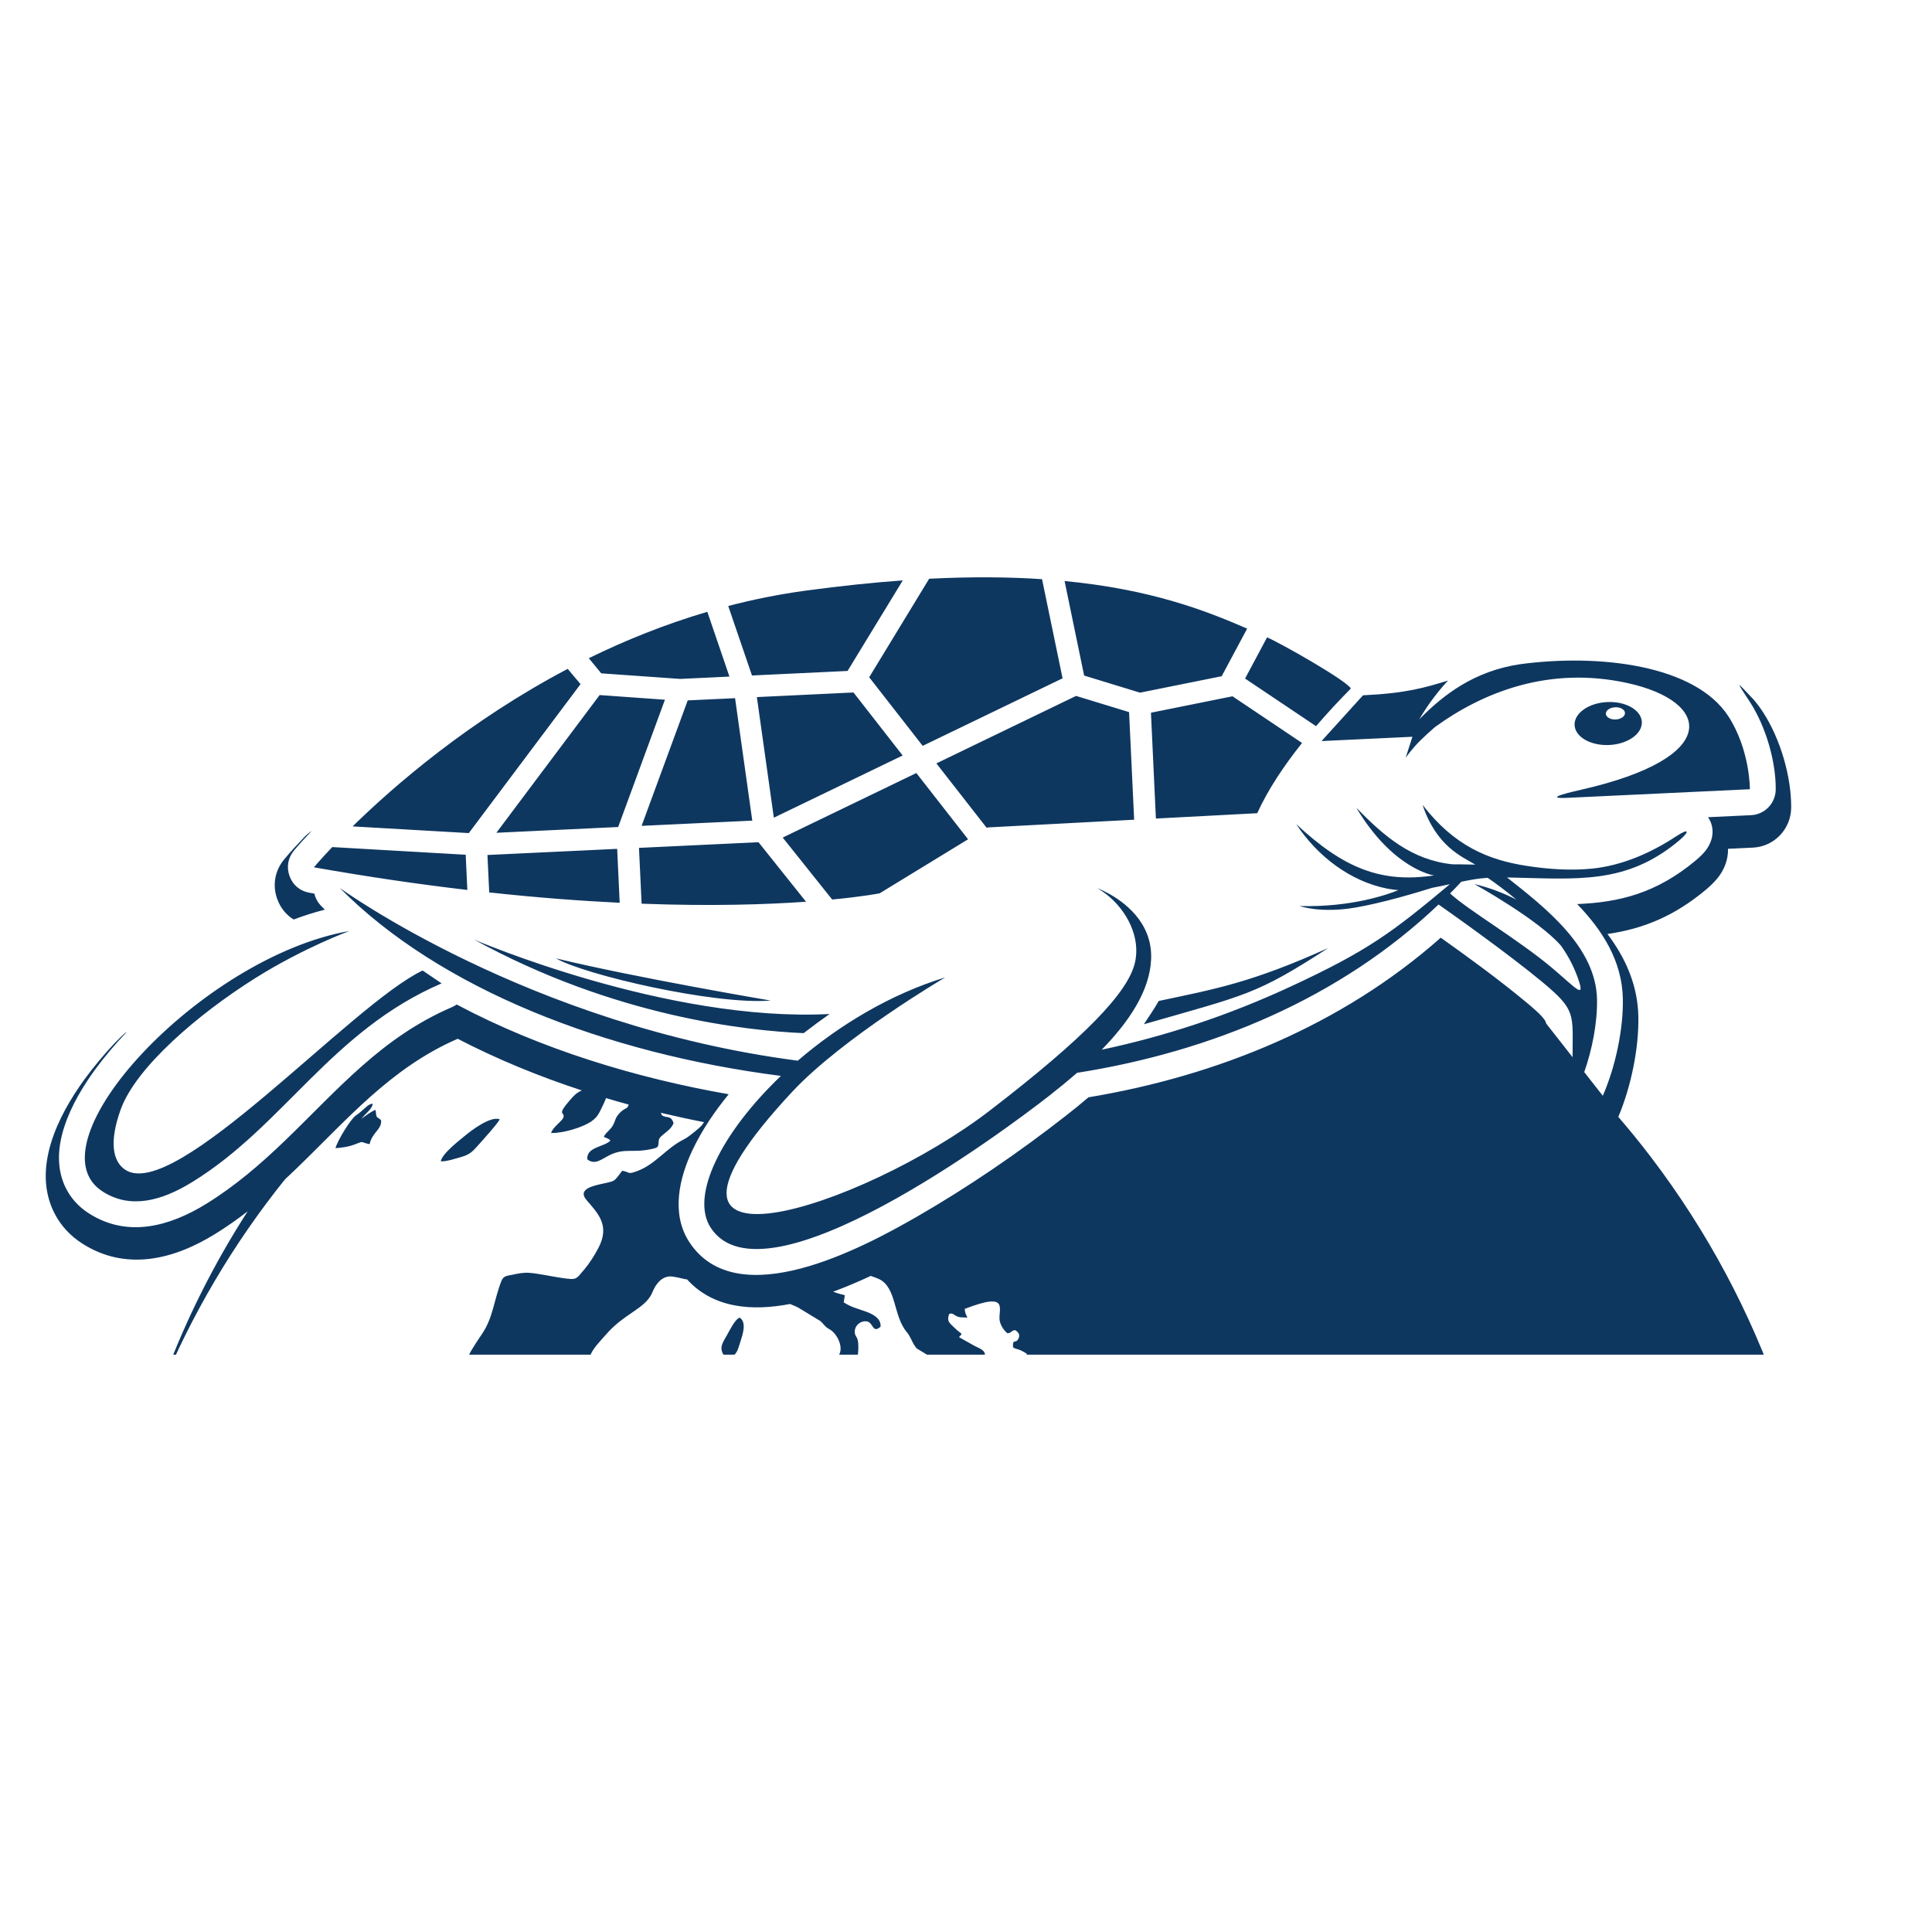 <?xml version="1.0" encoding="UTF-8"?> <svg xmlns="http://www.w3.org/2000/svg" width="512" height="512" viewBox="0 0 512 512" fill="none"><g clip-path="url(#clip0_508_124)"><path fill-rule="evenodd" clip-rule="evenodd" d="M469.079 527.28C454.56 565.924 429.471 601.089 394.395 628.011C294.524 704.698 151.661 685.531 75.31 585.222C56.42 560.396 43.374 532.921 35.944 504.47C-49.262 506.129 -131.846 508.714 -211.046 512.16C-70.855 500.032 87.838 493.188 255.935 493.188C424.032 493.188 582.709 500.032 722.916 512.16C643.91 508.73 561.537 506.145 476.557 504.487C474.291 513.006 471.556 521.411 468.318 529.637C468.577 528.857 468.836 528.076 469.095 527.296L469.079 527.28ZM83.192 229.848C83.192 229.848 84.86 227.832 88.048 224.483L123.416 226.516L123.853 235.847C111.325 234.384 97.76 232.417 83.192 229.848ZM425.926 186.051C430.847 185.823 434.958 188.18 435.104 191.318C435.249 194.456 431.381 197.203 426.46 197.431C421.539 197.658 417.428 195.301 417.282 192.163C417.137 189.026 421.005 186.278 425.926 186.051ZM428.03 187.432C429.422 187.367 430.588 188.034 430.636 188.928C430.685 189.822 429.584 190.603 428.176 190.668C426.784 190.733 425.618 190.066 425.57 189.172C425.521 188.278 426.622 187.497 428.03 187.432ZM112.021 257.21C113.947 258.478 115.112 259.34 117.022 260.608C87.806 273.191 75.293 298.228 51.062 313.184C42.661 318.387 34.439 320.419 27.203 315.769C7.52 303.137 53.215 253.633 92.597 246.724C92.597 246.724 80.505 251.146 67.637 259.226C52.535 268.72 36.025 282.815 31.978 294.049C28.854 302.731 29.923 307.819 33.16 309.982C46.384 318.81 93.115 266.135 112.004 257.194L112.021 257.21ZM307.052 265.273C322.057 262.103 331.737 260.38 352.002 251.227C332.805 263.697 330.247 263.648 303.151 271.435C304.333 269.549 305.709 267.696 307.068 265.273H307.052ZM212.976 273.792C197.874 273.158 162.717 269.37 125.65 249C125.65 249 176.702 270.996 219.855 268.72C217.654 270.265 215.339 271.955 212.976 273.792ZM399.38 232.531C409.707 240.692 422.948 251.016 423.223 264.818C423.352 271.159 421.879 278.312 419.84 284.116L424.761 290.391C428.176 282.572 430.232 272.557 430.07 264.688C429.875 254.657 424.663 246.529 417.962 239.587C429.001 239.131 438.924 236.79 449.38 228.028C450.254 227.296 451.128 226.483 451.857 225.605C453.993 223.004 454.641 219.509 452.65 216.566C456.454 216.387 460.258 216.208 464.061 216.029C467.687 215.851 470.552 212.875 470.585 209.218C470.649 201.625 467.865 192.407 463.802 186.116C460.338 180.751 459.481 179.808 464.66 185.319C465.615 186.424 466.489 187.595 467.283 188.831C471.782 195.789 474.745 205.738 474.68 214.046C474.631 219.72 470.18 224.37 464.531 224.63C462.329 224.727 460.144 224.841 457.943 224.939C458.008 227.735 456.988 230.531 455.078 232.823C454.188 233.896 453.184 234.856 452.116 235.75C443.893 242.643 435.703 246.122 425.991 247.52C430.782 253.861 434.019 261.079 434.181 269.403C434.343 277.58 432.336 287.758 428.872 295.984C431.834 299.431 434.715 302.958 437.499 306.616C452.666 326.532 464.045 348.154 471.799 370.622C560.242 373.825 644.493 378.962 722.932 385.742C643.198 382.279 560.031 379.678 474.21 378.019L471.701 377.971L470.164 377.938H469.209L468.853 377.906H467.752L467.234 377.873H466.716C414.045 376.881 360.37 376.28 305.903 376.036C289.328 375.971 272.688 375.922 255.967 375.922C236.414 375.922 216.942 375.971 197.583 376.069H196.433L192.872 376.101H189.149L185.135 376.15H183.403C172.396 376.231 161.406 376.312 150.464 376.41C24.468 377.564 -96.785 380.751 -210.998 385.725C-132.169 378.897 -47.481 373.76 41.431 370.557C42.402 367.761 43.438 364.965 44.523 362.201C44.264 362.981 44.005 363.762 43.746 364.542C49.427 349.406 56.744 334.807 65.63 321.021C62.846 323.167 59.965 325.199 56.954 327.052C46.012 333.815 33.338 336.953 21.781 329.539C18.641 327.524 16.083 324.792 14.4 321.46C8.411 309.608 15.338 295.724 22.396 286.034C24.791 282.75 27.462 279.564 30.327 276.491C30.505 276.312 33.645 273.11 33.468 273.614C30.457 276.784 27.657 280.084 25.164 283.498C19.078 291.855 12.263 304.6 17.491 314.94C18.867 317.672 20.955 319.883 23.529 321.541C33.791 328.125 44.976 325.004 54.672 319.021C62.312 314.306 68.997 308.551 75.455 302.341C89.667 288.652 101.095 274.947 119.742 266.916C120.195 266.72 120.632 266.477 121.02 266.2C143.406 278.117 168.884 285.758 193.115 289.985C189.344 294.586 185.993 299.561 183.549 304.714C179.972 312.225 177.787 321.687 182.675 329.166C195.365 348.561 228.693 330.661 243.018 322.419C256.502 314.664 270.066 305.381 282.351 295.773C284.423 294.163 286.463 292.505 288.454 290.798C322.721 285.091 355.66 271.646 381.818 248.496C389.458 253.926 397.179 259.567 404.317 265.485C404.883 265.956 406.081 266.932 407.198 267.972C408.331 269.013 409.383 270.118 409.642 270.866C409.675 270.964 409.707 271.094 409.739 271.224L416.748 280.165C416.748 268.639 417.8 267.777 408.655 260.185C399.623 252.69 384.893 242.269 381.235 239.7C355.061 264.607 320.972 278.702 285.427 284.311C282.999 286.425 280.522 288.44 278.111 290.343C265.955 299.853 202.536 347.049 188.356 325.378C182.788 316.859 191.286 300.081 206.955 285.124C160.354 279.174 116.537 262.055 90.023 235.295C90.023 235.295 140.234 271.842 211.422 281.092C222.332 271.711 235.977 263.453 250.48 259.031C250.48 259.031 223.335 274.963 209.868 289.416C160.58 342.35 228.758 320.11 262.248 294.358C287.693 274.8 298.797 263.079 300.723 255.308C302.423 248.479 298.619 241.196 293.148 236.953C292.403 236.368 291.61 235.847 290.817 235.392C290.817 235.392 291.902 235.782 293.455 236.611C297.68 238.855 305.45 244.334 305.061 254.153C304.737 262.575 299.169 270.801 291.966 278.182C308.347 274.719 325.165 269.289 342.161 261.388C362.459 251.959 368.868 247.179 384.229 234.319C382.627 234.661 381.057 235.002 379.487 235.295C375.715 236.481 366.44 239.278 359.205 240.513C349.898 242.107 344.443 240.107 344.443 240.107C358.153 240.481 367.8 237.034 370.584 235.896C369.629 235.815 368.658 235.685 367.671 235.506C357.91 233.588 349.186 227.003 343.504 218.387C356.097 230.125 366.036 234.092 380.053 231.994C379.811 231.994 369.111 230.255 359.448 214.079C366.877 221.687 374.113 227.897 384.909 229.052C386.172 229.052 388.308 229.068 390.979 229.133C387.483 227.036 380.685 224.353 376.994 213.298C385.346 224.142 394.395 227.93 404.738 229.491C410.387 230.352 416.23 230.759 421.928 230.19C429.811 229.393 437.451 226.077 444.168 221.655C447.859 219.232 447.713 220.452 444.994 222.744C430.911 234.563 417.849 232.905 399.38 232.531ZM384.278 236.758C388.988 241.164 402.52 249.048 411.568 256.722C417.428 261.697 419.937 264.672 418.464 260.104C417.347 256.657 415.777 253.584 413.721 250.674C407.716 243.684 390.72 234.287 390.72 234.287C394.637 235.197 398.441 236.66 401.84 238.4C399.056 236.075 396.353 234.059 394.249 232.628C391.513 232.807 389.717 233.181 387.256 233.669C386.042 234.969 385.557 235.49 384.31 236.742L384.278 236.758ZM361.212 184.262C372.85 183.709 377.625 182.214 383.728 180.36C381.364 182.929 378.597 186.376 376.104 190.651C382.578 184.035 390.72 177.857 402.731 176.036C423.692 173.191 449.218 176.166 458.056 189.855C463.819 198.796 463.738 209.153 463.738 209.153C447.664 209.917 431.591 210.681 415.518 211.429C407.829 211.786 417.736 209.575 419.03 209.283C456.47 200.78 453.443 185.888 431.348 181.027C410.565 176.442 393.083 183.401 380.296 192.667C380.264 192.7 376.573 195.87 374.906 197.821C373.223 199.772 372.51 200.812 372.51 200.812L374.307 195.252L350.222 196.39C353.88 192.342 357.554 188.31 361.212 184.262ZM93.439 219.005C104.559 208.128 124.274 191.042 150.447 177.255L153.847 181.303L124.241 220.777L93.439 219.005ZM158.897 184.197L176.216 185.433L163.818 219.167L131.542 220.695L158.897 184.213V184.197ZM163.559 224.971L164.222 239.245C153.83 238.741 142.289 237.88 129.648 236.498L129.178 226.581L163.542 224.955L163.559 224.971ZM182.27 185.612L194.799 185.026L199.363 217.476L170.033 218.858L182.254 185.612H182.27ZM201.014 223.199L213.607 238.969C203.167 239.7 188.583 240.188 170.033 239.489L169.337 224.695L201.014 223.199ZM156.048 174.426C165.744 169.679 176.233 165.436 187.45 162.136L193.309 179.304L180.263 179.921L159.334 178.442L156.048 174.443V174.426ZM193.002 160.591C199.606 158.868 206.453 157.486 213.494 156.527C222.769 155.275 231.332 154.381 239.247 153.812L224.614 177.808L199.282 179.011L192.986 160.591H193.002ZM246.239 153.373C257.521 152.804 267.411 152.901 276.152 153.487L281.591 179.759L244.524 197.658L230.344 179.483L246.239 153.373ZM287.305 179.027L282.125 153.974C305.045 156.185 319.451 161.778 330.506 166.59L323.757 179.206L302.115 183.563L287.305 179.027ZM335.783 168.899C339.571 170.557 356.696 180.247 357.991 182.458C354.948 185.547 351.808 188.896 348.765 192.44L329.956 179.824L335.783 168.915V168.899ZM326.622 184.522L345.058 196.894C340.348 202.812 336.091 209.12 333.177 215.509L306.324 216.924L305.013 188.879L326.638 184.522H326.622ZM299.218 188.717L300.561 217.233L261.714 219.281L261.503 219.411L248.149 202.308L285.168 184.425L299.218 188.717ZM226.184 183.514L239.214 200.211L205.077 216.696L200.577 184.734L226.2 183.514H226.184ZM242.84 204.861L256.55 222.419L233.112 236.742C233.112 236.742 228.871 237.587 220.535 238.384L207.424 221.963L242.84 204.861ZM147.34 253.975C154.947 258.364 189.311 266.346 204.235 265.16C204.235 265.16 168.69 259.144 147.34 253.975ZM-231.215 424.874L-269.706 426.776L-267.052 480.978L-287.123 481.97L-289.777 427.767L-328.269 429.67L-329.143 411.884L-232.072 407.072L-231.198 424.857L-231.215 424.874ZM-218.913 478.54L-221.454 406.519L-151.901 404.031C-144.795 403.771 -138.903 405.804 -134.193 410.096C-129.498 414.388 -127.022 419.964 -126.779 426.825L-126.714 428.775C-126.52 434.124 -127.993 438.888 -131.133 443.05C-134.273 447.211 -138.498 450.187 -143.84 451.959L-123.833 475.142L-146.575 475.955L-164.996 453.845L-199.619 455.08L-198.809 477.824L-218.88 478.54H-218.913ZM-153.827 421.931L-200.752 423.606L-200.25 437.912L-195.345 437.733L-195.62 429.767L-151.253 428.19C-150.104 428.158 -148.922 428.336 -148.032 429.101C-147.287 429.735 -146.996 430.564 -146.931 431.523C-146.818 430.97 -146.769 430.369 -146.802 429.735L-146.867 427.979C-146.931 426.06 -147.611 424.548 -148.874 423.459C-150.136 422.37 -151.804 421.866 -153.859 421.931H-153.827ZM-192.788 437.636L-153.228 436.221C-151.172 436.156 -149.57 435.522 -148.421 434.352C-147.919 433.848 -147.53 433.263 -147.255 432.612C-147.676 432.547 -148.113 432.531 -148.534 432.547L-192.901 434.124L-192.772 437.636H-192.788ZM-58.326 400.747L-11.175 471.484L-34.742 472.167L-43.224 459.014L-90.975 460.396L-98.582 474.004L-122.15 474.687L-79.126 401.333L-58.326 400.731V400.747ZM-68.233 419.883L-81.991 444.383L-74.367 444.155L-65.594 428.532L-55.947 443.619L-53.098 443.537L-68.233 419.866V419.883ZM-69.123 444.009L-56.028 443.635L-62.891 432.905L-69.123 444.009ZM68.528 470.33L15.598 422.874L16.358 471.159L-3.729 471.484L-4.862 399.414L16.245 399.073L69.175 446.529L68.414 398.244L88.502 397.919L89.635 469.988L68.528 470.33ZM177.188 469.809L105.028 470.492L104.866 452.674L119.904 452.528C116.585 451.715 113.461 450.317 110.791 448.041C108.573 446.155 106.987 443.944 105.902 441.489C106.55 442.253 107.278 442.985 108.087 443.684C113.024 447.894 119.531 449.146 125.86 449.081L178.563 448.577V450.447C178.644 450.219 178.677 449.975 178.677 449.715L178.628 444.561C178.628 443.879 178.402 443.326 177.948 442.919C177.495 442.513 176.929 442.318 176.249 442.318L123.351 442.822C116.456 442.887 111.082 441.294 107.262 438.026C103.442 434.774 101.499 430.157 101.435 424.175L101.37 417.379C101.305 411.412 103.183 406.746 106.97 403.381C110.758 400.016 116.083 398.293 122.914 398.228L192.516 397.561L192.678 415.379L123.788 416.03C123.108 416.03 122.542 416.241 122.105 416.664C121.668 417.086 121.441 417.623 121.457 418.322L121.506 423.362C121.506 424.045 121.733 424.597 122.186 425.004C122.639 425.41 123.206 425.605 123.885 425.605L126.54 425.573L126.508 422.272L197.745 421.59L197.566 403.04L200.237 403.007L200.448 425.947L185.378 426.093C188.275 426.89 190.752 428.174 192.808 429.93C196.66 433.23 198.619 437.815 198.683 443.716L198.748 450.821C198.797 456.722 196.935 461.339 193.131 464.672C189.328 468.005 184.018 469.696 177.188 469.761V469.809ZM280.652 397.724C287.353 397.74 293.018 400.081 297.648 404.731C302.277 409.38 304.592 415.038 304.559 421.687V423.849C304.527 430.71 302.39 436.319 298.15 440.66C293.892 445 288.454 447.163 281.833 447.146L230.684 446.984L230.619 469.631L210.532 469.566L210.758 397.496L280.668 397.724H280.652ZM277.528 415.526L230.781 415.379L230.733 429.8H235.783L235.815 421.655L280.004 421.801C281.235 421.801 282.4 422.077 283.323 422.906C283.97 423.492 284.294 424.142 284.391 424.939C284.44 424.597 284.472 424.256 284.472 423.898V421.736C284.472 419.948 283.841 418.468 282.546 417.298C281.251 416.127 279.584 415.542 277.528 415.526ZM238.518 429.816L277.593 429.946C279.648 429.946 281.299 429.393 282.562 428.255C283.209 427.67 283.695 427.02 284.019 426.256C283.598 426.174 283.161 426.142 282.724 426.142L238.535 425.995V429.816H238.518ZM394.233 446.496L394.459 422.191C394.476 420.403 393.909 418.94 392.76 417.802C391.61 416.664 390.138 416.078 388.373 416.062L339.781 415.591C338.065 415.574 336.625 416.127 335.459 417.249C334.294 418.371 333.695 419.818 333.679 421.606L333.452 445.911C333.436 447.699 334.003 449.162 335.152 450.3C336.269 451.422 337.661 451.991 339.312 452.04C338.697 451.357 338.486 450.561 338.486 449.634L338.713 425.329C338.713 424.337 338.972 423.492 339.7 422.809C340.429 422.126 341.238 421.85 342.242 421.866L390.834 422.337C391.853 422.337 392.727 422.614 393.456 423.329C394.168 424.028 394.411 424.874 394.395 425.865V426.76C394.119 426.711 393.828 426.678 393.537 426.678L344.945 426.207C343.957 426.207 343.132 426.467 342.403 427.15C341.675 427.849 341.416 428.678 341.416 429.67L341.206 452.04L388.017 452.479C389.798 452.495 391.271 451.942 392.436 450.821C393.601 449.699 394.2 448.252 394.217 446.464L394.233 446.496ZM414.579 419.411L414.288 449.683C414.223 455.795 412.151 460.787 408.04 464.656C403.945 468.525 398.668 470.443 392.242 470.378L335.039 469.826C328.613 469.761 323.368 467.761 319.305 463.81C315.242 459.86 313.235 454.836 313.3 448.723L313.591 418.452C313.656 412.339 315.744 407.348 319.888 403.479C324.032 399.609 329.309 397.707 335.735 397.756L392.938 398.309C399.364 398.374 404.592 400.374 408.623 404.324C412.653 408.275 414.644 413.298 414.579 419.411ZM427.739 470.72L428.872 398.65L498.474 399.756C505.58 399.87 511.375 402.194 515.842 406.73C520.31 411.266 522.495 416.956 522.381 423.833L522.349 425.784C522.268 431.133 520.552 435.815 517.202 439.814C513.851 443.814 509.481 446.561 504.058 448.041L522.851 472.232L500.093 471.874L482.822 448.837L448.182 448.284L447.826 471.029L427.739 470.704V470.72ZM495.625 417.541L448.684 416.794L448.458 431.1L453.556 431.182L453.686 423.085L498.069 423.801C499.218 423.817 500.384 424.061 501.242 424.874C501.792 425.41 502.067 426.044 502.164 426.743C502.213 426.402 502.245 426.044 502.245 425.687L502.278 423.931C502.31 422.012 501.711 420.468 500.497 419.314C499.283 418.159 497.648 417.574 495.609 417.541H495.625ZM456.34 431.23L495.512 431.848C497.567 431.881 499.186 431.344 500.4 430.222C501.015 429.653 501.468 429.003 501.792 428.223C501.468 428.174 501.128 428.141 500.789 428.141L456.405 427.426L456.34 431.198V431.23ZM625.15 421.297L586.626 420.175L585.072 474.41L564.984 473.825L566.247 430.044L530.588 429.003L530.717 424.727L566.376 425.768L566.554 419.59L528.031 418.468L528.549 400.666L625.684 403.479L625.166 421.281L625.15 421.297ZM720.602 450.609L654.221 448.236L653.881 457.909L659.044 458.088L659.174 454.576L725.555 456.95L726.186 438.888L729.051 438.985L728.258 461.29L722.884 461.095L722.285 478.15L633.162 474.979L635.703 402.958L724.632 406.129L724.001 423.931L655.159 421.476L654.82 431.051L659.983 431.23L660.096 427.816L728.938 430.271L729.601 411.608L732.466 411.705L731.657 434.628L721.168 434.254L720.585 450.593L720.602 450.609ZM735.768 479.223L739.297 407.234L808.818 410.681C815.924 411.038 821.622 413.542 825.943 418.224C830.265 422.906 832.256 428.678 831.916 435.522L831.819 437.473C831.56 442.822 829.683 447.439 826.219 451.325C822.739 455.21 818.271 457.811 812.8 459.112L830.783 483.921L808.057 482.799L791.563 459.193L756.957 457.486L755.84 480.214L735.768 479.223ZM805.387 428.336L758.494 426.012L757.798 440.302L763.01 440.562L763.415 432.385L807.75 434.579C808.899 434.644 810.065 434.921 810.89 435.766C811.327 436.221 811.586 436.742 811.699 437.294C811.716 437.099 811.748 436.888 811.748 436.677L811.829 434.921C811.926 433.002 811.392 431.442 810.21 430.255C809.045 429.068 807.426 428.418 805.387 428.32V428.336ZM765.924 440.708L804.788 442.627C806.843 442.724 808.478 442.237 809.741 441.164C810.421 440.578 810.939 439.863 811.279 439.018C811.003 438.969 810.744 438.953 810.469 438.936L766.134 436.742L765.94 440.692L765.924 440.708ZM-4.182 477.629L-1.285 481.986L-30.906 482.848L-39.388 469.696L-84.257 470.996L-91.865 484.604L-113.539 485.238L-113.231 485.595L-142.561 486.636L-160.981 464.526L-191.8 465.631L-190.991 488.376L-216.177 489.27L-216.339 484.815L-193.71 484.002L-194.52 461.258L-163.701 460.152L-145.28 482.263L-115.95 481.222L-116.258 480.865L-94.584 480.231L-86.977 466.623L-42.107 465.322L-33.626 478.475L-4.199 477.629H-4.182ZM-124.335 419.444C-120.936 423.801 -119.252 429.003 -119.042 434.807L-118.977 436.758C-118.767 442.611 -120.402 448.008 -123.914 452.674C-126.553 456.169 -129.838 458.819 -133.626 460.721L-137.074 456.722C-132.962 454.804 -129.418 452.04 -126.617 448.317C-123.105 443.651 -121.47 438.254 -121.68 432.401L-121.745 430.45C-121.891 426.483 -122.716 422.793 -124.335 419.46V419.444ZM-261.856 437.278L-259.201 491.464L-284.371 492.716L-284.598 488.229L-261.92 487.107L-264.575 432.921L-226.083 431.019L-226.99 412.583L-224.497 412.453L-223.38 435.376L-261.872 437.278H-261.856ZM-289.518 438.644L-325.533 440.432L-325.76 435.945L-289.745 434.157L-289.518 438.644ZM23.416 436.758L24.128 481.759L-1.075 482.165L-1.139 477.759L21.425 477.402L20.712 432.401L70.049 476.621L94.717 476.231L93.568 403.446L96.206 403.397L97.42 480.588L72.752 480.978L23.416 436.758ZM201.888 438.335C205.012 442.074 206.372 446.724 206.42 451.796L206.485 458.901C206.55 465.062 204.672 470.606 199.994 474.703C195.122 478.979 188.712 480.377 182.4 480.426L107.683 481.141L107.634 476.751L179.68 476.069C185.993 476.004 192.403 474.622 197.275 470.346C201.953 466.249 203.814 460.689 203.766 454.544L203.701 447.439C203.669 444.188 203.102 441.099 201.872 438.335H201.888ZM238.405 457.616L238.34 480.263L213.138 480.182V475.825L235.637 475.89L235.702 453.243L284.294 453.389C291.303 453.406 297.518 451.178 302.439 446.138C307.424 441.034 309.561 434.628 309.577 427.54V425.378C309.593 421.134 308.735 417.216 307.02 413.672C310.565 418.289 312.313 423.671 312.297 429.735V431.897C312.264 438.985 310.144 445.407 305.142 450.496C300.205 455.535 293.99 457.779 286.997 457.746L238.405 457.6V457.616ZM422.316 427.475L422.025 457.746C421.96 464.298 419.759 470.053 414.984 474.573C410.112 479.174 404.042 481.043 397.421 480.995L340.218 480.442C333.582 480.377 327.544 478.377 322.737 473.695C320.714 471.728 319.176 469.549 318.075 467.192C318.674 467.94 319.321 468.655 320.034 469.338C324.841 474.02 330.879 476.02 337.515 476.085L394.718 476.638C401.339 476.703 407.409 474.817 412.281 470.216C417.056 465.713 419.257 459.957 419.322 453.389L419.613 423.118C419.646 419.33 418.966 415.802 417.477 412.615C420.843 416.842 422.365 421.882 422.316 427.491V427.475ZM529.941 478.556L533.34 482.929L503.994 482.458L486.723 459.421L455.887 458.933L455.531 481.677L430.329 481.271L430.393 476.963L452.812 477.32L453.168 454.576L484.003 455.064L501.274 478.101L529.924 478.556H529.941ZM524.874 415.298C526.137 416.94 527.173 418.68 527.966 420.5L527.852 424.646L529.358 424.695C529.908 426.987 530.151 429.409 530.119 431.913L530.086 433.864C529.989 439.733 528.112 445 524.34 449.504C521.475 452.934 517.963 455.454 513.981 457.145L510.76 452.999C514.968 451.292 518.642 448.723 521.637 445.147C525.408 440.643 527.286 435.376 527.383 429.507L527.415 427.556C527.48 423.134 526.671 419.021 524.874 415.298ZM594.282 430.856L592.728 485.092L567.542 484.36L567.671 480.084L590.025 480.734L591.579 426.499L630.103 427.621L630.637 408.958L633.47 409.039L632.806 431.978L594.282 430.856ZM727.886 465.843L730.751 465.94L729.941 488.863L635.703 485.498L635.849 481.238L727.222 484.49L727.886 465.81V465.843ZM838.002 490.408L841.175 494.797L811.861 493.35L795.367 469.744L764.564 468.216L763.447 490.944L738.277 489.692L738.488 485.482L760.744 486.587L761.861 463.859L792.664 465.387L809.158 488.993L838.002 490.424V490.408ZM834.474 426.256C838.359 431.263 839.977 437.197 839.654 443.7L839.556 445.651C839.265 451.52 837.209 456.722 833.292 461.079C830.265 464.461 826.623 466.867 822.512 468.444L819.453 464.217C823.71 462.656 827.481 460.201 830.589 456.722C834.506 452.349 836.562 447.146 836.853 441.294L836.95 439.343C837.177 434.644 836.4 430.239 834.474 426.256ZM481.478 460.266C479.244 459.567 478.775 463.063 477.998 464.656C477.14 466.395 475.36 466.558 472.397 467.582C473.854 469.062 473.433 469.013 472.3 471.078C471.507 472.541 470.811 473.516 471.588 475.418C472.559 477.792 472.009 477.873 470.973 479.548C470.374 480.523 469.144 482.295 469.128 483.531C470.374 483.401 471.022 482.848 471.588 482.23C472.284 481.482 472.77 480.621 473.514 480.165C473.417 481.954 472.381 483.449 472.851 485.482C474.647 485.709 477.788 483.076 478.629 481.547C479.244 480.409 478.823 480.1 479.876 479.466C480.734 479.727 480.458 479.531 480.847 480.279L480.992 480.588C481.608 476.524 482.093 472.427 482.498 468.297C482.433 468.249 482.368 468.184 482.287 468.102C481.769 467.501 482.287 462.266 481.883 460.965C481.672 460.266 481.689 460.526 481.494 460.266H481.478ZM440.267 539.001C441.141 538.465 442.501 536.693 443.666 535.799C446.013 534.01 452.763 533.523 454.803 529.946C455.968 527.898 454.851 529.052 456.664 528.272L456.988 525.995C455.936 526.012 455.369 526.629 454.608 527.166C453.378 528.044 451.468 528.532 449.639 529.426C448.506 529.979 448.15 530.418 447.227 530.434C447.195 530.434 447.098 530.434 447.033 530.417C446.596 529.101 446.79 528.353 447.033 526.955C445.819 527.345 445.593 528.011 444.233 528.125C444.006 525.752 444.573 525.361 444.783 523.703C442.792 524.451 437.936 530.791 437.694 531.929C437.273 533.88 437.694 533.181 436.658 534.742C435.444 536.547 433.987 539.554 437.661 538.302C439.409 537.717 439.231 538.302 440.251 539.001H440.267ZM418.933 526.288C418.642 527.15 418.529 528.532 418.982 529.182C419.516 530.32 419.014 529.361 419.84 529.946C420.325 530.287 419.953 529.946 420.277 530.271L420.633 530.726C420.633 530.726 420.698 530.84 420.746 530.905C422.041 530.856 422.122 530.58 422.948 530.466C423.239 531.604 423.19 532.645 423.838 533.539L423.935 531.669C427.771 528.873 427.706 530.775 428.37 530.71C429.714 530.027 431.818 528.824 431.963 527.296C429.681 525.15 427.674 527.881 424.469 527.377C422.365 524.939 425.133 523.492 424.356 521.557C423.061 521.476 422.3 522.923 421.815 523.914C420.228 527.166 421.815 525.036 418.95 526.288H418.933ZM370.439 630.694C374.938 632.791 383.129 621.395 385.897 617.753C390.283 611.998 394.362 607.039 397.146 599.886C398.166 597.268 399.218 595.561 400.238 593.172C401.339 590.587 400.626 586.75 398.555 585.823C398.134 586.555 397.438 587.612 396.903 588.522C396.175 589.774 395.641 590.18 394.929 591.188C391.659 595.854 392.614 597.22 387.127 601.691C385.605 602.926 383.825 604.731 382.384 606.226C378.014 610.827 378.127 612.047 375.537 617.688C374.453 620.062 369.662 628.613 370.422 630.678L370.439 630.694ZM124.128 548.203C122.008 548.821 121.538 548.854 121.118 551.081C120.826 552.642 120.842 554.983 120.179 556.072C119.029 554.381 119.758 551.276 116.812 550.967C115.307 550.821 114.999 551.829 114.53 551.812C112.522 551.048 113.494 550.235 112.361 548.788C111.082 547.146 110.192 548.268 108.897 547.374C108.897 545.683 109.625 547.407 109.415 545.309C108.33 544.805 106.792 545.521 105.53 545.537C103.83 545.553 102.908 545.066 100.868 545.293C101.03 548.008 102.163 547.26 103.053 548.658C102.713 548.886 103.102 548.821 102.422 548.87C101.418 548.951 101.127 548.415 100.237 548.203C100.981 550.983 102.244 550.951 103.118 551.503C102.713 552.414 101.111 552.885 99.654 552.544C98.489 552.268 97.825 551.211 97.016 550.512C95.705 549.374 93.001 546.155 91.334 548.675C91.755 549.244 94.216 550.447 95.608 551.406C98.456 553.324 96.627 554.414 97.291 556.153C98.651 556.153 98.133 555.73 99.088 554.966C102.26 554.674 103.053 555.861 104.721 557.242C106.291 558.543 107.537 559.567 109.026 560.917C111.26 562.949 107.828 563.03 112.263 565.664C113.898 566.639 113.51 566.477 115.485 565.956C117.152 565.517 117.556 565.794 118.35 565.696C118.431 565.696 118.495 565.68 118.576 565.664C120.065 565.387 119.369 563.973 119.224 563.306C118.868 561.876 118.916 560.526 116.828 563.144C116.067 564.087 116.1 564.672 114.74 564.753C113.979 561.908 113.801 557.21 114.675 554.267L115.954 554.121C115.744 555.812 114.918 554.544 115.744 556.738C116.1 557.698 116.456 558.982 117.281 559.323C118.301 559.73 119.224 558.852 120.243 559.242C121.441 559.681 121.279 560.819 121.943 561.648C123.076 563.095 125.553 563.241 127.301 564.266C128.142 564.753 128.887 565.322 129.826 565.859C131.38 566.753 132.173 565.81 132.658 567.273C131.202 568.216 128.045 565.68 124.808 566.46C122.979 566.899 123.254 569.679 118.706 569.094C119.224 570.72 120.195 571.191 121.846 571.809C123.254 572.346 124.662 573.077 125.973 573.841C130.473 576.491 130.036 579.125 131.93 580.019C133.905 580.946 131.849 578.963 136.479 580.848C137.968 581.45 139.489 582.084 140.849 582.669C142.743 583.482 145.705 585.157 147.469 585.075C149.12 584.994 148.295 584.523 148.732 583.807C150.787 583.417 149.072 584.279 151.759 583.238C152.665 582.881 154.073 583.092 155.158 583.189C157.748 583.417 159.463 583.645 161.535 582.523C161.244 581.32 160.629 581.255 161.001 580.101C161.487 578.605 161.859 579.255 161.179 577.467C160.516 575.743 159.544 575.613 157.311 574.118C155.109 572.638 154.899 572.801 151.807 572.394C149.622 572.102 147.421 572.086 146.207 570.866C145.899 569.306 146.271 568.85 146.967 568.102C147.599 567.989 150.528 568.07 151.273 568.135C152.584 568.265 153.296 569.696 154.656 568.802C155.902 567.143 154.041 565.631 153.426 564.851C152.584 563.778 151.969 562.347 151.176 561.421C149.865 559.892 148.829 560.965 148.683 558.218C148.505 554.869 145.656 556.072 145.462 556.088C146.223 553.503 143.39 547.959 140.752 547.65L139.942 549.374C134.455 549.975 137.32 546.577 132.448 547.894C130.765 545.537 128.045 543.83 125.31 545.521C124.096 546.269 124.193 546.464 124.161 548.187L124.128 548.203ZM88.906 304.275C90.444 304.178 92.37 303.901 93.746 303.381C96.886 302.178 95.219 302.731 97.954 303.202C98.651 300.016 101.208 299.349 100.998 296.878C99.719 295.626 99.832 296.764 99.525 294.131C98.57 294.423 96.465 295.919 95.85 296.504C96.595 295.236 98.537 294.098 98.796 292.521C97.485 292.456 96.644 294.033 94.28 295.643C92.937 296.553 89.424 302.243 88.906 304.275ZM116.812 307.754C118.155 307.901 120.956 306.974 122.38 306.568C124.42 305.982 125.261 305.121 126.378 303.885C127.333 302.812 132.205 297.447 132.416 296.618C129.955 295.691 124.711 299.756 123.513 300.747C121.83 302.146 117.2 305.657 116.812 307.754ZM146.029 300.26C149.331 300.341 154.494 298.731 156.728 297.171C158.314 296.065 158.719 295.106 159.674 293.139C159.933 292.619 160.289 291.838 160.613 291.009C162.604 291.611 164.611 292.18 166.602 292.716C166.294 294.049 165.679 293.399 164.125 295.057C162.943 296.309 163.105 297.155 162.328 298.406C161.632 299.544 160.37 300.308 160.03 301.284C160.791 301.707 161.179 301.577 161.762 302.276C160.111 303.983 155.352 303.934 155.643 307.234C157.65 308.876 159.48 307.137 161.551 306.129C165.614 304.145 167.524 305.641 172.753 304.487C174.663 304.064 174.404 303.934 174.582 302.227C174.727 300.78 177.706 299.886 178.499 297.626C177.77 295.415 176.734 296.455 175.423 295.561C175.294 295.334 175.18 295.106 175.1 294.895C178.92 295.805 182.74 296.634 186.576 297.382C186.365 297.675 186.155 297.984 185.945 298.276C185.491 298.715 184.909 299.252 184.132 299.886C183.225 300.617 182.254 301.43 181.105 302.016C176.54 304.308 173.772 308.47 169.013 310.291C166.229 311.347 167.12 310.665 164.902 310.258C162.458 313.461 163.186 312.876 159.123 313.818C157.003 314.306 153.037 315.217 155.417 317.997C158.557 321.671 161.713 324.776 158.557 330.775C157.537 332.726 156.097 334.953 154.883 336.368C152.487 339.164 153.037 339.278 148.392 338.595C145.867 338.221 142.613 337.473 140.234 337.311C138.745 337.213 137.401 337.473 135.977 337.782C134.358 338.14 133.435 338.026 132.853 339.538C130.927 344.431 130.668 349.146 127.835 353.357C122.17 361.794 124.387 359.112 125.035 362.981C125.326 364.705 124.727 366.216 124.679 367.42C124.679 367.712 124.679 367.956 124.743 368.167C96.741 368.769 69.094 369.566 41.852 370.541C42.062 369.842 42.273 369.143 42.483 368.444C50.674 348.577 61.713 329.718 75.52 312.55C76.475 311.672 77.414 310.778 78.353 309.868C91.998 296.732 103.507 283.01 121.296 275.288C131.752 280.718 142.84 285.254 154.187 288.977C152.697 289.611 151.888 290.57 150.982 291.611C147.307 295.854 149.816 294.505 149.298 296.163C149.007 297.089 146.53 298.65 146.061 300.227L146.029 300.26ZM173.643 366.558C173.805 364.493 170.244 362.802 168.771 362.754C167.346 362.705 166.521 363.323 165.161 363.501C162.879 363.794 163.494 363.485 162.636 365.355C162.199 366.298 162.086 366.981 162.215 367.485C158.978 367.533 155.74 367.582 152.503 367.647C152.94 366.981 153.393 366.233 153.83 365.534C154.607 364.249 154.899 363.989 155.805 362.851C156.938 361.421 155.886 360.591 156.534 358.966C157.213 357.226 159.496 354.95 160.694 353.552C165.549 347.976 171.166 346.789 172.931 342.383C173.788 340.221 175.569 337.945 178.191 338.302C180.214 338.579 181.153 338.985 182.092 339.066C189.085 346.772 199.428 347.488 209.366 345.569C210.046 345.862 210.791 346.138 211.455 346.48L217.379 350.073C218.382 350.934 218.528 351.568 219.823 352.268C221.652 353.259 223.368 356.446 222.558 358.608C221.636 361.047 220.373 362.9 217.395 363.03C215.096 363.144 210.839 363.225 209.415 364.542C209.674 365.16 210.953 366.103 212.458 366.948C198.311 367.046 184.229 367.192 170.227 367.387C171.409 367.143 172.574 366.899 173.675 366.59L173.643 366.558ZM192.128 359.616C195.09 359.909 195.446 358.006 196.191 355.633C196.757 353.828 197.987 350.479 196.029 349.179C194.75 349.634 193.342 352.625 192.63 353.861C191.254 356.234 190.477 357.356 192.128 359.616ZM230.765 338.123C227.576 339.619 224.339 341.001 221.037 342.22L220.762 342.318C221.62 342.643 222.639 342.952 223.886 343.245L223.594 345.147C225.78 346.496 226.832 346.642 229.389 347.553C231.332 348.252 233.549 349.374 233.355 351.601C231.121 353.503 231.51 350.43 229.664 350.17C227.949 349.943 226.233 351.471 226.557 353.373C226.718 354.348 227.285 354.202 227.431 355.974C227.512 356.933 227.463 358.055 227.35 359.014C226.589 365.843 223.19 361.794 221.296 365.875C221.15 366.184 220.924 366.525 220.648 366.867C230.555 366.802 240.493 366.769 250.464 366.769C250.059 366.525 249.703 366.265 249.428 365.631C248.764 364.119 248.764 364.282 247.826 363.355C247.243 362.786 247.259 362.835 246.709 362.412C245.851 361.746 246.223 362.315 245.867 361.404C246.369 360.819 246.094 361.128 246.725 360.689C246.935 360.543 246.968 360.526 247.194 360.364L247.502 360.12C247.502 360.12 247.372 360.039 247.324 360.006L242.97 357.372C241.901 356.283 241.383 354.283 240.331 353.048C236.673 348.723 237.66 341.294 232.999 338.985C232.497 338.741 231.671 338.449 230.749 338.123H230.765ZM77.819 243.684C75.844 242.464 74.322 240.595 73.481 238.286C72.153 234.644 72.817 230.743 75.293 227.767C76.977 225.719 78.806 223.784 80.619 221.866C81.218 221.232 81.881 220.679 82.594 220.208C81.007 221.898 79.372 223.638 77.9 225.41C76.297 227.345 75.876 229.8 76.734 232.173C77.592 234.547 79.502 236.14 81.978 236.579C82.432 236.66 82.869 236.742 83.322 236.823C83.597 238.042 84.212 239.18 85.151 240.123C85.459 240.432 85.782 240.757 86.09 241.066C83.306 241.781 80.522 242.659 77.802 243.684H77.819ZM312.135 366.997C293.52 366.834 274.792 366.737 255.935 366.737H254.753C254.737 366.005 254.462 365.517 254.478 364.542C256.744 362.786 256.145 364.038 255.692 361.193L258.638 360.721L259.253 359.6C260.403 359.551 260.224 359.811 261.001 359.291C261.212 357.73 259.464 357.356 257.975 356.511C256.485 355.665 255.433 355.08 254.187 354.381C254.575 353.519 254.414 354.479 254.818 353.454C253.75 352.641 253.475 352.414 252.487 351.438C251.532 350.495 250.901 350.073 251.532 348.236C252.439 347.813 252.698 348.431 253.556 348.821C254.689 349.309 255.11 349 256.356 349.211C256.016 348.268 255.773 348.236 255.66 346.87C267.881 342.139 264.384 347.049 264.935 350.024C265.178 351.308 266.1 352.658 266.974 353.324C268.382 353.178 267.767 352.641 269.03 352.495C269.758 352.967 270.471 353.633 269.888 354.771C269.176 356.218 268.302 354.609 268.463 357.031C269.645 357.876 269.321 357.015 272.154 358.771C271.895 359.405 271.571 359.372 271.053 359.86C271.814 360.77 272.348 360.591 272.979 361.323L273.676 362.965C273.676 362.965 273.708 363.111 273.724 363.193L273.854 363.632C273.854 363.632 273.886 363.778 273.918 363.843L275.99 363.55C277.204 365.241 275.44 361.908 276.103 363.908C276.298 364.509 276.427 364.656 277.123 364.639C280.441 364.558 282.465 364.444 285.848 364.932C288.729 365.339 288.389 363.664 289.587 362.689C292.711 360.169 294.815 365.209 298.052 365.013C299.412 364.932 301.872 364.347 302.989 363.745C304.317 363.03 305.077 361.437 306.421 360.965C306.874 360.803 311.325 360.217 311.584 360.234C311.309 361.762 311.811 364.64 312.119 366.997H312.135ZM42.856 504.292C50.577 528.987 62.652 552.772 79.211 574.524C121.814 630.499 185.103 661.193 250.092 664.087C246.013 659.974 243.212 654.446 239.927 649.666C239.004 648.317 235.977 646.399 234.456 645.342C228.677 641.326 226.524 641.18 226.459 633.864C226.427 630.125 226.783 628.824 227.981 625.687C231.17 617.347 231.234 619.558 227.625 611.136C226.524 608.567 227.301 609.332 227.77 607.381C228.029 606.308 224.711 602.633 223.934 601.674C223.19 600.764 222.105 599.967 221.603 599.106C218.787 594.358 217.039 591.871 212.749 588.376C210.872 586.847 209.286 585.514 207.262 584.084C203.539 581.434 201.564 578.085 199.881 576.751C198.651 575.776 199.833 576.93 198.441 576.638C197.68 576.475 198.489 576.508 197.631 576.264C195.883 575.744 197.987 579.304 196.272 580.182C195.074 580.8 193.941 579.125 193.52 578.54C192.371 576.898 191.998 570.785 194.993 571.582C196.514 572.541 197.939 575.077 200.172 572.443C203.167 568.915 202.584 563.176 202.422 558.722C202.309 555.568 201.743 555.048 200.318 553.146C198.554 553.097 198.829 553.243 197.939 553.926C196.255 555.194 194.604 554.853 196.207 552.999C198.133 550.788 195.478 549.585 192.937 549.943C191.804 551.699 192.063 552.56 189.344 552.658C187.498 551.536 188.583 551.357 187.806 549.975C187.045 548.61 182.74 545.488 181.38 544.545C179.891 543.505 178.126 542.416 176.459 541.489C174.549 540.416 173.303 539.05 170.891 539.993C171.393 542.204 170.551 540.806 170.713 542.481C171.684 542.806 171.134 542.334 171.798 543.001C170.195 544.139 168.949 544.139 168.123 542.22C168.657 541.408 168.706 541.928 169.467 540.936C169.24 539.993 168.544 539.343 167.88 538.741C166.925 537.896 166.278 537.993 164.675 538.091C163.202 538.172 162.183 537.896 161.131 537.961C160.273 538.01 158.962 538.449 158.071 538.676C154.316 539.652 150.302 541.294 146.563 542.643C146.368 543.407 146.53 543.797 146.174 544.383C144.248 544.009 141.48 543.228 139.683 542.529C137.595 541.716 136.106 540.822 134.245 540.026C131.784 538.969 130.781 538.189 127.705 538.904C124.484 539.636 125.164 540.448 120.956 540.123C120.389 539.473 120.243 539.148 119.466 538.579C117.492 537.132 118.269 536.628 117.087 535.311C116.229 534.352 116.181 535.295 115.387 534.238L119.175 534.173L119.709 535.002C120.243 535.539 121.911 535.734 122.51 535.766C123.06 534.921 123.027 534.823 122.963 533.718C121.296 532.32 122.024 532.726 120.842 531.279C120.227 530.515 118.965 529.962 117.621 529.979C116.828 530.808 116.747 531.442 115.565 531.604C113.688 529.897 114.659 526.353 114.287 525.979C113.947 525.622 112.587 526.516 111.762 526.418C109.512 526.191 107.019 524.028 104.769 523.329C104.089 523.98 103.652 524.597 102.778 525.004C98.634 526.89 100.205 524.922 97.437 523.784C96.352 523.329 94.96 523.41 93.957 523.134L93.536 517.542C96.142 515.932 95.883 518.094 98.23 517.899C98.294 516.517 97.42 515.526 97.129 514.29C96.854 513.087 97.161 510.86 97.129 509.462C97.081 509.413 97.016 509.364 96.983 509.331L96.692 509.071C94.928 507.527 94.895 505.056 93.6 503.56H92.305C93.05 505.43 95.413 506.47 94.75 508.421C91.868 509.9 90.055 506.194 89.003 503.625C73.545 503.853 58.168 504.113 42.888 504.389L42.856 504.292ZM315.518 657.454C344.686 650.105 372.866 636.823 398.279 617.314C431.3 591.969 455.483 559.307 470.309 523.313C472.219 517.07 473.854 510.762 475.214 504.405C451.064 503.934 426.703 503.544 402.148 503.235C401.468 506.047 400.756 508.795 399.963 510.957C396.871 519.33 395.884 520.224 391.222 526.207C390.089 527.67 389.247 529.523 388.438 531.409C387.985 532.45 386.496 536.238 385.897 536.872C384.246 538.628 381.834 540.107 379.665 542.757L374.777 549.731C373.724 551.422 372.753 552.869 371.766 554.706C369.71 558.478 370.73 556.95 370.422 561.356C369.678 560.933 369.904 560.591 369.322 559.762C365.324 559.486 364.692 565.274 363.511 568.623C362.637 568.688 361.989 568.769 361.406 569.094C361.083 571.419 363.753 572.069 362.151 573.646C361.245 573.435 362.183 573.809 361.682 573.321C361.617 573.256 360.694 571.663 359.772 573.11C358.056 575.825 357.975 576.751 359.529 579.125C361.358 581.905 358.946 586.441 361.617 589.432C363.624 591.676 365.226 588.408 367.93 590.213C366.068 591.773 364.239 592.944 363.592 595.773C363.171 597.626 363.64 600.374 364.579 601.951C365.372 603.3 365.048 602.097 365.793 603.121C365.356 604.747 364.822 603.674 363.851 604.877C363.592 605.739 364.077 606.178 364.401 607.104L366.117 606.877C367.169 609.218 363.219 611.38 360.986 613.055C355.239 617.363 345.56 622.744 340.882 627.459C340.105 628.239 335.929 632.856 335.799 633.864C335.476 636.352 335.848 638.563 334.828 643.928C333.711 649.797 329.648 645.326 323.724 650.008C322.316 651.113 322.187 651.812 321.021 652.967C319.58 654.381 317.654 655.942 315.55 657.47L315.518 657.454Z" fill="#0E3760"></path></g><defs><clipPath id="clip0_508_124"><rect width="512" height="206" fill="white" transform="translate(0 153)"></rect></clipPath></defs></svg> 